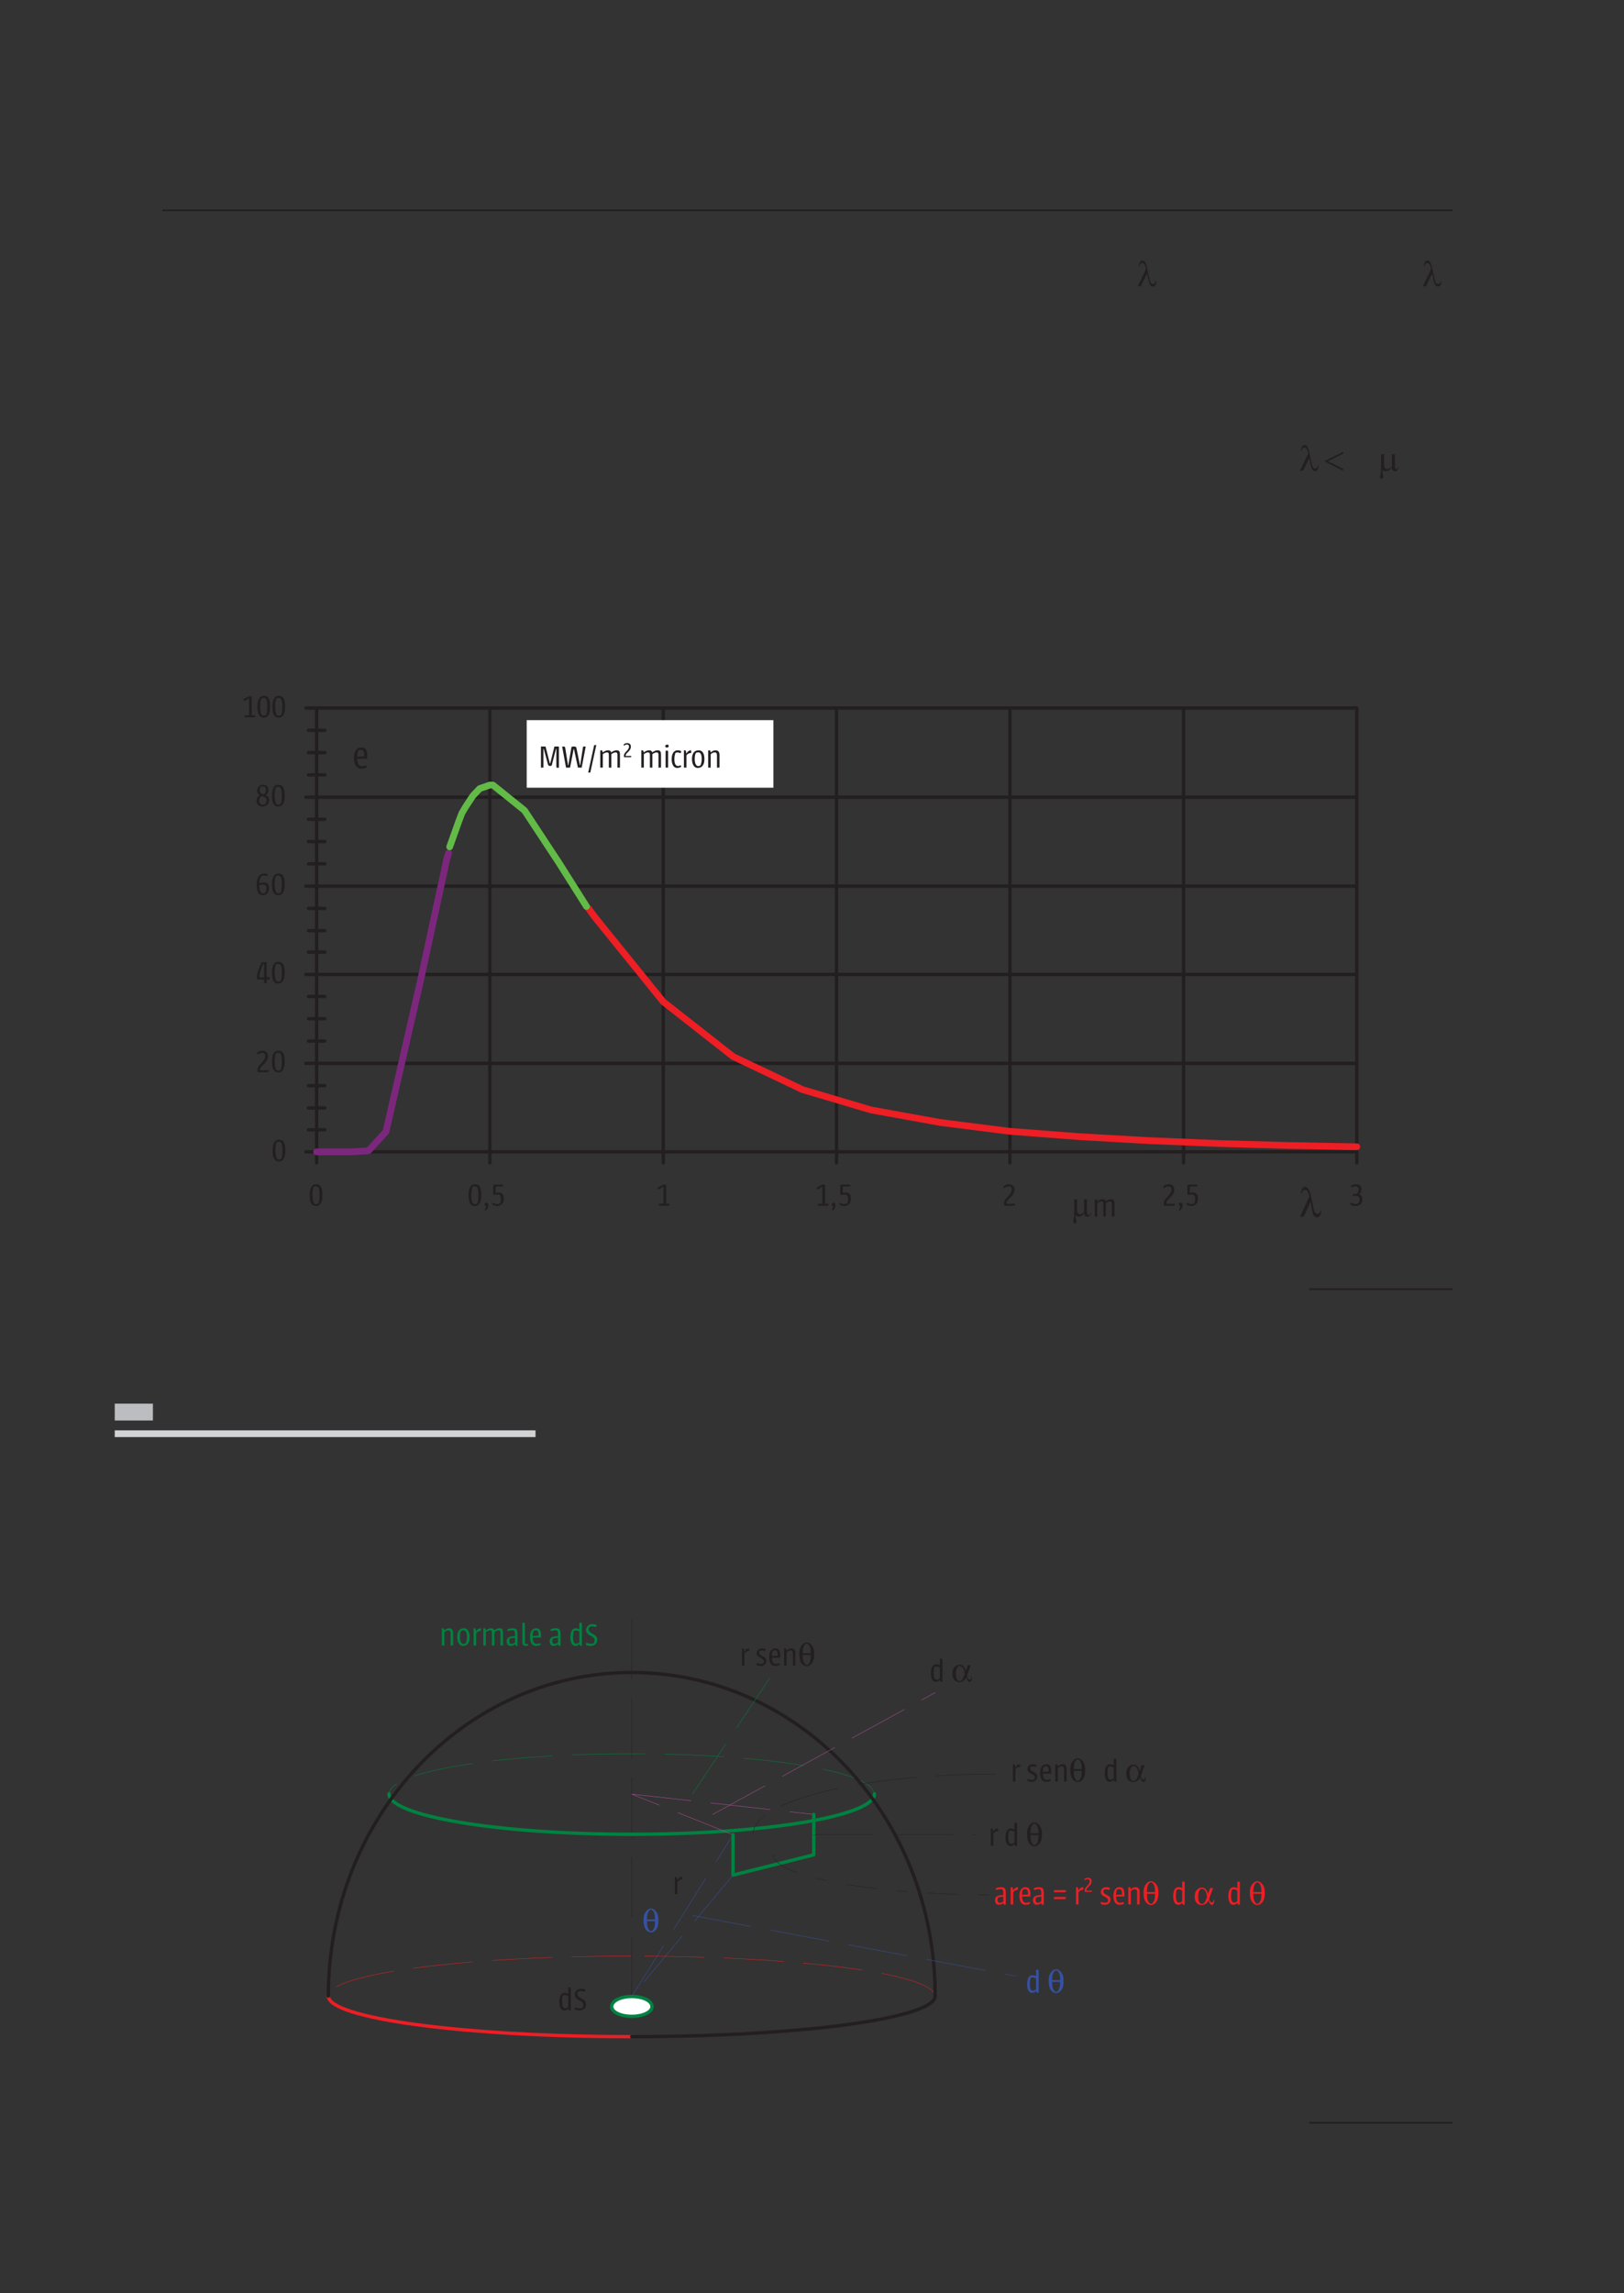 <?xml version="1.0" encoding="UTF-8" standalone="no"?>
<!DOCTYPE svg PUBLIC "-//W3C//DTD SVG 1.1//EN"
"http://www.w3.org/Graphics/SVG/1.1/DTD/svg11.dtd">
<svg viewBox="0 0 736 1039" version="1.1" xmlns="http://www.w3.org/2000/svg" xmlns:xlink="http://www.w3.org/1999/xlink">
<rect x="0" y="0" width="736" height="1039" fill="#333333" stroke="none"/>
<defs>
<style type="text/css"><![CDATA[
.g0_54{
fill: none;
stroke: #231F20;
stroke-width: 0.763;
stroke-linecap: butt;
stroke-linejoin: miter;
stroke-miterlimit: 4;
}
.g1_54{
fill: none;
stroke: #231F20;
stroke-width: 0.763;
stroke-linecap: butt;
stroke-linejoin: miter;
}
.g2_54{
fill: none;
stroke: #D1D3D4;
stroke-width: 3.055;
stroke-linecap: butt;
stroke-linejoin: miter;
}
.g3_54{
fill: none;
stroke: #BBBDC0;
stroke-width: 7.638;
stroke-linecap: butt;
stroke-linejoin: miter;
}
.g4_54{
fill: none;
stroke: #231F20;
stroke-width: 1.524;
stroke-linecap: round;
stroke-linejoin: round;
}
.g5_54{
fill: none;
stroke: #ED1E24;
stroke-width: 3.05;
stroke-linecap: round;
stroke-linejoin: round;
}
.g6_54{
fill: none;
stroke: #7C277D;
stroke-width: 3.05;
stroke-linecap: round;
stroke-linejoin: round;
}
.g7_54{
fill: none;
stroke: #62BB46;
stroke-width: 3.05;
stroke-linecap: round;
stroke-linejoin: round;
}
.g8_54{
fill: #FFFFFF;
}
.g9_54{
fill: none;
stroke: #231F20;
stroke-width: 0.183;
stroke-linecap: round;
stroke-linejoin: round;
stroke-dasharray: 27,9;
}
.ga_54{
fill: none;
stroke: #ED1E24;
stroke-width: 1.523;
stroke-linecap: round;
stroke-linejoin: round;
}
.gb_54{
fill: none;
stroke: #231F20;
stroke-width: 1.523;
stroke-linecap: round;
stroke-linejoin: round;
}
.gc_54{
fill: none;
stroke: #ED1E24;
stroke-width: 0.183;
stroke-linecap: round;
stroke-linejoin: round;
stroke-dasharray: 27,9;
}
.gd_54{
fill: none;
stroke: #008241;
stroke-width: 1.523;
stroke-linecap: round;
stroke-linejoin: round;
}
.ge_54{
fill: none;
stroke: #008241;
stroke-width: 0.183;
stroke-linecap: round;
stroke-linejoin: round;
stroke-dasharray: 27,9;
}
.gf_54{
fill: none;
stroke: #3651A3;
stroke-width: 0.183;
stroke-linecap: round;
stroke-linejoin: round;
stroke-dasharray: 27,9;
}
.gg_54{
fill: none;
stroke: #B84E9D;
stroke-width: 0.183;
stroke-linecap: round;
stroke-linejoin: round;
stroke-dasharray: 27,9;
}
.gh_54{
fill: none;
stroke: #231F20;
stroke-width: 0.183;
stroke-linecap: round;
stroke-linejoin: round;
stroke-dasharray: 14,9,5,9;
}
]]></style>
<path d="M658,-14c-35,0,-65,14,-93,43c-27,29,-53,96,-78,202L422,521L170,0H37L379,706l-14,64c-14,72,-35,119,-59,145c-25,26,-54,38,-84,38c-28,0,-52,-10,-74,-30C128,903,115,871,107,825H79c2,78,22,139,59,186c25,34,58,51,96,51c33,0,62,-14,87,-40c35,-40,64,-111,87,-212L529,283c16,-80,38,-130,59,-155c23,-23,49,-35,80,-35c29,0,53,9,71,29c19,20,29,51,33,93h29c1,-12,1,-22,1,-29C802,121,787,69,755,29C730,0,698,-14,658,-14Z"
id="f0_w"
transform="scale(0.001,-0.001)"/>

<path d="M794,0L44,371v38L794,784V701L167,393L794,79V0Z"
id="f0_d"
transform="scale(0.001,-0.001)"/>

<path d="M160,-329c-18,0,-32,8,-44,21c-15,19,-23,43,-23,71c0,13,3,32,9,52c13,47,22,88,25,123c6,60,9,109,9,151V684H261V254c0,-51,5,-87,12,-109c10,-23,25,-41,46,-53C341,78,362,72,385,72c26,0,57,7,92,23c35,15,70,41,107,75V684H707V235c0,-59,3,-102,8,-127c5,-16,12,-29,20,-36c9,-8,18,-11,29,-11c12,0,24,6,35,18c11,13,18,39,23,75h31C843,87,828,41,804,15C779,-10,749,-22,710,-22c-36,0,-65,11,-87,33C600,34,588,72,584,128C533,72,484,32,440,11C394,-11,354,-22,322,-22c-23,0,-44,5,-65,14c-22,7,-43,20,-63,37c-1,-72,5,-135,18,-188c11,-39,16,-66,16,-81c0,-28,-8,-49,-22,-65c-13,-16,-29,-24,-46,-24Z"
id="f0_x"
transform="scale(0.001,-0.001)"/>

<path d="M342,72c35,0,89,15,116,43c29,84,45,220,45,334c0,329,-43,431,-162,431c-35,0,-89,-15,-116,-41C196,753,180,617,180,503C180,174,238,72,342,72Zm2,-86C128,-14,55,174,55,481c0,269,69,491,292,491C571,972,631,801,631,463C631,281,593,-14,344,-14Z"
id="f1_1n"
transform="scale(0.001,-0.001)"/>

<path d="M113,0c-8,31,-12,79,-12,116c0,104,76,197,166,287c92,92,184,211,184,314c0,100,-43,161,-144,161C214,878,150,804,113,804c-18,0,-30,18,-38,65c53,51,145,103,241,103c158,0,263,-77,263,-251C579,570,461,429,370,347C228,218,218,168,218,84l379,8c3,-17,5,-31,5,-42C602,8,582,0,533,0Z"
id="f1_1h"
transform="scale(0.001,-0.001)"/>

<path d="M185,257l214,10V877H356C249,657,185,397,185,257ZM399,0V171H119c-40,0,-50,37,-50,90c0,106,36,317,223,695H516V277l71,3c2,0,5,0,7,0c46,0,63,-15,63,-54c0,-15,-3,-33,-6,-55H516V0Z"
id="f1_q"
transform="scale(0.001,-0.001)"/>

<path d="M347,76c46,0,91,14,114,36c20,30,43,93,43,168c0,146,-43,188,-153,188C283,468,220,451,179,438C179,208,235,76,347,76ZM335,-14C156,-14,58,162,58,463c0,373,168,509,344,509c72,0,125,-16,162,-31c0,-61,-19,-85,-41,-85c-25,0,-63,19,-124,19C319,875,272,848,272,848c0,0,-90,-105,-90,-324c58,26,140,41,194,41c156,0,243,-68,243,-258C619,119,512,-14,335,-14Z"
id="f1_1c"
transform="scale(0.001,-0.001)"/>

<path d="M333,70c57,0,95,14,125,34c0,0,49,55,49,162c0,108,-58,159,-217,192C222,422,176,351,176,258C176,145,237,70,333,70Zm55,463c52,48,93,122,93,196c0,78,-27,166,-137,166c-48,0,-86,-17,-112,-38C214,830,202,773,202,729c0,-89,39,-164,186,-196ZM333,-14C188,-14,53,63,53,255c0,110,77,208,159,238C133,530,84,614,84,700c0,195,142,272,263,272c162,0,252,-69,252,-242C599,643,541,550,474,500C559,464,628,394,628,287C628,131,527,-14,333,-14Z"
id="f1_m"
transform="scale(0.001,-0.001)"/>

<path d="M156,0c-5,18,-6,34,-6,46c0,32,17,46,62,46L359,90V863C183,759,156,739,142,739c-18,0,-34,22,-49,80L354,956H481V89l150,3c3,-17,5,-31,5,-43C636,14,619,0,567,0Z"
id="f1_11"
transform="scale(0.001,-0.001)"/>

<path d="M150,-219c-3,0,-5,0,-8,2c-23,3,-41,9,-41,29c0,6,1,13,6,22c34,66,52,127,52,159C124,-7,93,12,93,58c0,44,31,76,83,76c56,0,88,-33,88,-110c0,-70,-35,-161,-114,-243Z"
id="f1_i"
transform="scale(0.001,-0.001)"/>

<path d="M313,-14C159,-14,86,57,86,57c10,53,27,71,47,71c26,0,67,-52,179,-52c53,0,96,11,128,29c21,36,44,106,44,188c0,158,-46,214,-160,214C249,507,180,493,131,483V869c0,78,13,87,74,87H579c5,-16,6,-32,6,-44c0,-32,-17,-41,-70,-41H246L241,585c0,0,72,15,123,15c174,0,249,-87,249,-282C613,113,487,-14,313,-14Z"
id="f1_p"
transform="scale(0.001,-0.001)"/>

<path d="M306,-14C182,-14,104,21,60,61c12,55,24,75,42,75c19,0,37,-20,80,-37C211,89,252,79,310,79c46,0,104,17,130,36c24,35,44,105,44,155c0,138,-61,175,-175,175c-37,0,-95,-7,-126,-14c-4,12,-6,37,-6,50c0,16,2,37,3,49c14,-1,48,-1,66,-1c57,0,113,12,144,24c26,35,52,105,52,170c0,100,-43,157,-147,157c-37,0,-57,-9,-87,-20C168,845,136,828,125,828c-17,0,-32,21,-36,75c50,29,126,69,224,69c177,0,257,-84,257,-231C570,640,513,555,464,513C576,478,611,400,611,273C611,96,477,-14,306,-14Z"
id="f1_1g"
transform="scale(0.001,-0.001)"/>

<path d="M189,435l266,14C466,626,419,695,335,695C273,695,228,660,228,660c0,0,-39,-86,-39,-225ZM333,-14C142,-14,70,179,70,396c0,207,77,388,278,388c144,0,222,-81,222,-327c0,-29,0,-61,-3,-96H189C196,183,248,78,368,78c90,0,130,29,155,29c19,0,27,-18,27,-73C504,8,437,-14,333,-14Z"
id="f1_l"
transform="scale(0.001,-0.001)"/>

<path d="M115,0V778c0,0,24,6,48,6c33,0,40,0,66,-100c0,0,101,100,245,100c122,0,136,-96,136,-96c0,0,108,96,252,96c142,0,145,-103,145,-237V0H892V533c0,104,0,156,-90,156C738,689,636,628,616,611V0H503V533c0,104,3,156,-87,156C336,689,229,611,229,611V0Z"
id="f1_x"
transform="scale(0.001,-0.001)"/>

<path d="M872,-8C825,-8,814,2,814,57V851H798L602,90C581,81,550,76,524,76c-49,0,-75,13,-95,86L244,851H228V0H115V956H324L518,193h18L727,956H930V2C911,-5,889,-8,872,-8Z"
id="f1_7"
transform="scale(0.001,-0.001)"/>

<path d="M202,0L28,949c13,4,42,7,61,7c58,0,70,-12,82,-91L293,102h11L452,943c28,7,72,13,110,13c81,0,103,-21,118,-97L834,102h9L976,956h118L912,0H741L564,839H547L385,0Z"
id="f1_e"
transform="scale(0.001,-0.001)"/>

<path d="M67,-225L338,1022h96L162,-225Z"
id="f1_1d"
transform="scale(0.001,-0.001)"/>

<path d="M115,0V758c15,6,44,12,67,12c35,0,47,-9,47,-57V0Zm44,909c-43,0,-57,29,-57,69c0,40,25,62,97,62c41,0,56,-22,56,-67c0,-41,-27,-64,-96,-64Z"
id="f1_u"
transform="scale(0.001,-0.001)"/>

<path d="M324,-14C141,-14,70,177,70,379c0,209,69,405,272,405c103,0,158,-37,158,-37c0,-67,-20,-90,-36,-90c-18,0,-62,31,-129,31c-32,0,-62,-8,-91,-20c0,0,-51,-90,-51,-294C193,173,254,75,354,75c55,0,103,18,129,37L503,43C477,21,416,-14,324,-14Z"
id="f1_h"
transform="scale(0.001,-0.001)"/>

<path d="M115,0V779c0,0,38,5,55,5c39,0,38,-23,52,-156c44,93,131,156,216,156c7,-23,8,-60,8,-80c0,-32,-9,-44,-24,-44C335,660,267,611,229,552V0Z"
id="f1_19"
transform="scale(0.001,-0.001)"/>

<path d="M353,70c40,0,73,11,102,32c0,0,57,107,57,285c0,201,-54,305,-150,305c-44,0,-75,-8,-111,-24C232,640,194,559,194,387C194,180,261,70,353,70ZM328,-14C159,-14,70,171,70,387c0,122,23,397,309,397C555,784,634,620,634,387C634,176,561,-14,328,-14Z"
id="f1_10"
transform="scale(0.001,-0.001)"/>

<path d="M115,0V779c18,3,35,5,52,5c35,0,48,-11,62,-100c52,55,132,100,211,100c148,0,188,-90,188,-223V0H513V545c0,104,-29,144,-107,144C341,689,270,648,229,603V0Z"
id="f1_y"
transform="scale(0.001,-0.001)"/>

<path d="M124,-340c-41,0,-87,49,-71,150c16,86,40,113,40,202V764H225V255c0,-72,18,-134,79,-162C327,83,349,78,370,78c20,0,39,5,59,14c35,16,90,55,112,104V764H672V177c0,-39,12,-84,35,-107C722,56,737,48,754,48c11,0,22,3,34,10c42,25,37,70,48,96h30C854,102,842,38,762,-4C733,-19,706,-25,682,-25c-36,0,-64,13,-77,23C552,37,553,75,542,124C529,104,507,70,435,18C400,-7,347,-25,292,-25C220,-25,170,32,148,47V12c5,-89,31,-116,46,-202c17,-101,-29,-150,-70,-150Z"
id="f2_4"
transform="scale(0.001,-0.001)"/>

<path d="M680,-25c-2,0,-4,0,-6,0C617,-22,565,24,541,79c-26,63,-80,303,-99,479h-4L177,0H37L390,761C367,865,342,956,306,985c-18,15,-42,29,-72,29c-16,0,-34,-4,-54,-15C118,966,119,917,104,871H75c3,38,12,111,40,176c26,59,67,83,109,83c64,0,132,-54,156,-117C486,739,515,435,571,240c14,-47,39,-89,65,-107c20,-15,42,-24,65,-24c12,0,25,2,37,7c60,25,63,95,70,118h29C833,177,834,115,801,55C773,5,725,-25,680,-25Z"
id="f2_3"
transform="scale(0.001,-0.001)"/>

<path d="M330,84c63,0,116,35,145,63V633c-40,30,-102,50,-161,50c-29,0,-58,-5,-82,-17C212,620,194,524,194,368C194,150,258,84,330,84ZM298,-14C142,-14,70,144,70,368c0,240,68,416,236,416c79,0,136,-28,169,-48v295c17,5,43,6,60,6c56,0,56,-12,56,-88V-10c-15,-3,-30,-4,-49,-4c-33,0,-47,19,-61,86c0,0,-73,-86,-183,-86Z"
id="f1_j"
transform="scale(0.001,-0.001)"/>

<path d="M270,-14C170,-14,96,12,57,40c7,65,27,85,50,85c26,0,79,-44,171,-44c46,0,101,6,139,24c21,25,40,86,40,127c0,35,3,121,-154,197C105,526,73,619,72,697c0,131,87,275,292,275c78,0,149,-19,189,-42c-6,-64,-29,-88,-50,-88c-23,0,-71,27,-150,27C301,869,251,856,220,842C199,814,189,778,189,739c0,-50,13,-125,182,-209C558,438,576,341,576,270C576,96,460,-14,270,-14Z"
id="f1_a"
transform="scale(0.001,-0.001)"/>

<path d="M267,76c63,0,120,29,164,66V354C351,348,269,339,193,315C179,286,173,244,173,205C173,127,199,76,267,76ZM226,-14C116,-14,53,69,53,188c0,151,74,231,378,241c0,229,-15,265,-132,265C235,694,150,660,122,660c-15,0,-36,11,-36,73c38,17,139,51,223,51c178,0,235,-54,235,-248V-5c-15,-6,-32,-9,-57,-9c-36,0,-41,16,-52,78C383,20,313,-14,226,-14Z"
id="f1_f"
transform="scale(0.001,-0.001)"/>

<path d="M261,-14C174,-14,115,24,115,148v882c19,4,48,9,62,9c52,0,52,-12,52,-89V151c0,-59,23,-82,67,-82c25,0,48,4,69,12L373,9C351,-1,309,-14,261,-14Z"
id="f1_w"
transform="scale(0.001,-0.001)"/>

<path d="M244,-14C177,-14,102,5,60,34c1,9,3,16,4,26c8,32,17,56,35,56c32,0,66,-38,161,-38c49,0,90,11,119,29c11,18,18,55,18,90c0,64,-46,101,-128,141C130,405,70,468,70,556c0,125,87,228,260,228c58,0,115,-17,150,-37c0,-4,0,-12,-2,-20c-3,-27,-10,-65,-33,-65c-20,0,-55,24,-126,24c-39,0,-87,-9,-113,-20C193,642,188,611,188,587c0,-71,40,-101,165,-164C463,368,510,325,510,222C510,70,394,-14,244,-14Z"
id="f1_1a"
transform="scale(0.001,-0.001)"/>

<path d="M403,32c37,0,72,28,100,66c56,76,73,188,75,226l9,159H220l9,-159c2,-38,19,-150,75,-226C332,60,367,32,403,32ZM588,562l-9,145c-5,69,-32,164,-61,213c-11,18,-63,82,-115,82c-52,0,-104,-64,-114,-82C260,871,232,776,228,707L218,562ZM403,-25C351,-25,260,-7,174,99C110,177,90,280,81,332C70,399,52,565,79,704c16,81,40,139,91,210c33,44,117,140,233,140c116,0,200,-96,234,-140c51,-71,75,-129,90,-210c28,-139,9,-305,-1,-372C717,280,697,177,633,99C547,-7,455,-25,403,-25Z"
id="f2_5"
transform="scale(0.001,-0.001)"/>

<path d="M395,24c26,0,59,14,91,42c30,26,72,101,90,149l46,126c-11,76,-28,195,-67,259c-25,40,-66,80,-110,94c-25,7,-45,10,-62,10c-44,0,-65,-22,-90,-53C255,602,237,536,226,455C215,371,222,286,237,200c7,-44,23,-93,59,-130C330,37,350,28,391,24c1,0,3,0,4,0ZM371,-27c-37,0,-78,8,-123,27C191,26,148,63,118,115C78,183,47,286,70,457c16,111,57,191,167,266c38,25,102,41,160,41c14,0,28,-1,41,-3C510,749,568,700,603,642c30,-49,51,-110,59,-170h3l97,272H897L721,260c12,-74,34,-116,63,-145c10,-9,30,-29,56,-29c14,0,29,6,46,22c32,33,34,81,37,101h27l-3,-90C946,90,930,31,889,-2C871,-17,855,-23,840,-23c-20,0,-38,11,-53,25C750,37,726,90,689,189C663,145,629,40,493,-4C455,-16,416,-27,371,-27Z"
id="f2_2"
transform="scale(0.001,-0.001)"/>

<path d="M76,243c-3,17,-4,29,-4,41c0,46,23,57,56,57H611c3,-16,5,-29,5,-40c0,-44,-23,-58,-55,-58Zm0,310c-3,17,-4,29,-4,41c0,46,23,57,56,57H611c3,-15,5,-29,5,-40c0,-44,-23,-58,-55,-58Z"
id="f1_n"
transform="scale(0.001,-0.001)"/>

</defs>
<path d="M73.6,95.3H658.3" class="g0_54"/>
<path d="M593.3,584.1h65" class="g1_54"/>
<path d="M52,649.6H242.7" class="g2_54"/>
<path d="M52,639.8H69.3" class="g3_54"/>
<path d="M593.3,961.8h65" class="g1_54"/>
<g fill="#231F20" >
<use xlink:href="#f0_w" transform="matrix(11,0,0,11,515.2,129.7)"/>
<use xlink:href="#f0_w" transform="matrix(11,0,0,11,644.4,129.7)"/>
<use xlink:href="#f0_w" transform="matrix(11,0,0,11,588.7,213.3)"/>
<use xlink:href="#f0_d" transform="matrix(11,0,0,11,600,213.3)"/>
<use xlink:href="#f0_x" transform="matrix(11,0,0,11,624.4,213.3)"/>
</g>
<path d="M143.5,481.8H614.9M143.5,441.5H614.9m-471.4,-40H614.9M143.5,361.2H614.9M143.5,320.8H614.9m-392.9,0V521.9M300.6,320.8V521.9M379.1,320.8V521.9M457.7,320.8V521.9M536.4,320.8V521.9M614.9,320.8V521.9M143.5,320.8H614.9V521.9H143.5V320.8Zm0,0V521.9m-3.7,0h7.4m-7.4,-10h7.4M139.8,502h7.4m-7.4,-10.1h7.4m-7.4,-10.1h7.4m-7.4,-10.1h7.4m-7.4,-10.1h7.4m-7.4,-10.1h7.4m-7.4,-10h7.4m-7.4,-10.1h7.4m-7.4,-9.7h7.4m-7.4,-10.1h7.4m-7.4,-10.1h7.4m-7.4,-10.1h7.4m-7.4,-10.1h7.4m-7.4,-10.1h7.4m-7.4,-10h7.4m-7.4,-10.1h7.4M139.8,341h7.4m-7.4,-10.1h7.4m-7.4,-10.1h7.4m-8.6,201.1h9.7m-9.7,-40.1h9.7m-9.7,-40.3h9.7m-9.7,-40h9.7m-9.7,-40.3h9.7m-9.7,-40.4h9.7m-4.8,201.1H614.9m-471.4,5v-9.7m78.5,9.7v-9.7m78.6,9.7v-9.7m78.5,9.7v-9.7m78.6,9.7v-9.7m78.7,9.7v-9.7m78.5,9.7v-9.7" class="g4_54"/>
<path d="M266.7,411.6l2.6,3.6l31.3,38.7l31.6,24.8l31.5,15l31,9.2l31.5,5.7l31.5,4l31.4,2.4l31.5,1.8l31.4,1.3l31.5,.9m0,0l31.4,.6" class="g5_54"/>
<path d="M143.5,521.9h2.9m0,0h5m0,0h7.5m0,0l8.1,-.5m0,0l7.9,-8.6m0,0l15.5,-67.7l12,-55.5l.9,-3.1" class="g6_54"/>
<path d="M203.8,383.7l2.6,-7.3l1.5,-4.2l1.4,-3.7l1.7,-2.9l3.3,-5l3.1,-3.3l4.6,-1.6h1.4l14.3,11.5l15.6,23.7l12.5,19.8" class="g7_54"/>
<g fill="#231F20" >
<use xlink:href="#f1_1n" transform="matrix(10,0,0,10,123,526.1)"/>
<use xlink:href="#f1_1h" transform="matrix(10,0,0,10,115.7,485.8)"/>
<use xlink:href="#f1_1n" transform="matrix(10,0,0,10,122.7,485.8)"/>
<use xlink:href="#f1_q" transform="matrix(10,0,0,10,115.7,445.5)"/>
<use xlink:href="#f1_1n" transform="matrix(10,0,0,10,122.7,445.5)"/>
<use xlink:href="#f1_1c" transform="matrix(10,0,0,10,115.7,405.5)"/>
<use xlink:href="#f1_1n" transform="matrix(10,0,0,10,122.7,405.5)"/>
<use xlink:href="#f1_m" transform="matrix(10,0,0,10,115.7,365.3)"/>
<use xlink:href="#f1_1n" transform="matrix(10,0,0,10,122.7,365.3)"/>
<use xlink:href="#f1_11" transform="matrix(10,0,0,10,109.3,325)"/>
<use xlink:href="#f1_1n" transform="matrix(10,0,0,10,116.1,325)"/>
<use xlink:href="#f1_1n" transform="matrix(10,0,0,10,122.9,325)"/>
<use xlink:href="#f1_1n" transform="matrix(10,0,0,10,139.8,546.3)"/>
<use xlink:href="#f1_1n" transform="matrix(10,0,0,10,211.8,546.3)"/>
<use xlink:href="#f1_i" transform="matrix(10,0,0,10,218.7,546.3)"/>
<use xlink:href="#f1_p" transform="matrix(10,0,0,10,222.2,546.3)"/>
<use xlink:href="#f1_11" transform="matrix(10,0,0,10,297.1,546.3)"/>
<use xlink:href="#f1_11" transform="matrix(10,0,0,10,369.1,546.3)"/>
<use xlink:href="#f1_i" transform="matrix(10,0,0,10,376,546.3)"/>
<use xlink:href="#f1_p" transform="matrix(10,0,0,10,379.5,546.3)"/>
<use xlink:href="#f1_1h" transform="matrix(10,0,0,10,454,546.3)"/>
<use xlink:href="#f1_1h" transform="matrix(10,0,0,10,526.4,546.3)"/>
<use xlink:href="#f1_i" transform="matrix(10,0,0,10,533.3,546.3)"/>
<use xlink:href="#f1_p" transform="matrix(10,0,0,10,536.8,546.3)"/>
<use xlink:href="#f1_1g" transform="matrix(10,0,0,10,611.3,546.3)"/>
<use xlink:href="#f1_l" transform="matrix(12,0,0,12,159.6,348.1)"/>
<use xlink:href="#f1_x" transform="matrix(10,0,0,10,495,551.2)"/>
</g>
<path d="M238.7,356.9H350.5V326.3H238.7v30.6Z" class="g8_54"/>
<g fill="#231F20" >
<use xlink:href="#f1_7" transform="matrix(10,0,0,10,244,347.8)"/>
<use xlink:href="#f1_e" transform="matrix(10,0,0,10,254.5,347.8)"/>
<use xlink:href="#f1_1d" transform="matrix(10,0,0,10,265.9,347.8)"/>
<use xlink:href="#f1_x" transform="matrix(10,0,0,10,270.9,347.8)"/>
<use xlink:href="#f1_1h" transform="matrix(6.6,0,0,6.6,282.1,343.1)"/>
<use xlink:href="#f1_x" transform="matrix(10,0,0,10,289.5,347.8)"/>
<use xlink:href="#f1_u" transform="matrix(10,0,0,10,300.5,347.8)"/>
<use xlink:href="#f1_h" transform="matrix(10,0,0,10,303.7,347.8)"/>
<use xlink:href="#f1_19" transform="matrix(10,0,0,10,308.8,347.8)"/>
<use xlink:href="#f1_10" transform="matrix(10,0,0,10,312.9,347.8)"/>
<use xlink:href="#f1_y" transform="matrix(10,0,0,10,319.8,347.8)"/>
<use xlink:href="#f2_4" transform="matrix(10,0,0,10,485.9,551)"/>
<use xlink:href="#f2_3" transform="matrix(12,0,0,12,588.7,551.3)"/>
</g>
<path d="M286.3,904.6V730.3" class="g9_54"/>
<path d="M148.8,904.4c0,10.1,61.6,18.4,137.5,18.4" class="ga_54"/>
<path d="M286.3,922.8c75.9,0,137.5,-8.3,137.5,-18.4" class="gb_54"/>
<path d="M423.6,904.4c0,-10.1,-61.6,-18.1,-137.5,-18.1m0,0c-75.9,0,-137.3,8,-137.3,18.1" class="gc_54"/>
<path d="M176.3,812.8c0,10,49.2,18.3,110,18.3" class="gd_54"/>
<path d="M286.1,794.6c-60.6,0,-109.8,8.1,-109.8,18.2" class="ge_54"/>
<path d="M286.3,831.1c60.9,0,110,-8.3,110,-18.3" class="gd_54"/>
<path d="M396.1,812.8c0,-10.1,-49.3,-18.2,-110,-18.2" class="ge_54"/>
<path d="M286.3,757.8c-75.9,0,-137.5,65.6,-137.5,146.6m275,0C424,823.4,362.4,757.8,286.3,757.8" class="gb_54"/>
<path d="M286.3,904.6l45.9,-73.3" class="gf_54"/>
<path d="M332.2,831.3L286.3,812.9m0,0l82.5,9.2" class="gg_54"/>
<g fill="#231F20" >
<use xlink:href="#f1_19" transform="matrix(10,0,0,10,304.7,858.2)"/>
</g>
<path d="M332.2,831.3v18.3m36.6,-27.5v18.3m-36.6,9.2l36.6,-9.2" class="gd_54"/>
<path d="M451.3,803.8c-60.8,0,-110,12.1,-110,27.3" class="g9_54"/>
<path d="M332.2,849.6l-45.9,55" class="gf_54"/>
<path d="M368.8,831.3h73.4" class="g9_54"/>
<path d="M313.8,867.9l146.7,27.5" class="gf_54"/>
<path d="M350.5,840.3c0,10,45.1,18.3,100.8,18.3" class="gh_54"/>
<path d="M323,822.1L423.8,766.9" class="gg_54"/>
<path d="M313.8,812.9l36.7,-55.1" class="ge_54"/>
<g fill="#231F20" >
<use xlink:href="#f1_j" transform="matrix(10,0,0,10,252.8,910.8)"/>
<use xlink:href="#f1_a" transform="matrix(10,0,0,10,259.8,910.8)"/>
</g>
<path fill-rule="evenodd" d="M295.5,909.2c0,-2.6,-4,-4.6,-9.2,-4.6c-5.1,0,-9.1,2,-9.1,4.6c0,2.4,4,4.4,9.1,4.4c5.2,0,9.2,-2,9.2,-4.4Z" class="g8_54"/>
<path d="M295.5,909.2c0,-2.6,-4,-4.6,-9.2,-4.6c-5.1,0,-9.1,2,-9.1,4.6c0,2.4,4,4.4,9.1,4.4c5.2,0,9.2,-2,9.2,-4.4Z" class="gd_54"/>
<g fill="#008241" >
<use xlink:href="#f1_y" transform="matrix(10,0,0,10,199.1,745.6)"/>
<use xlink:href="#f1_10" transform="matrix(10,0,0,10,206.5,745.6)"/>
<use xlink:href="#f1_19" transform="matrix(10,0,0,10,213.5,745.6)"/>
<use xlink:href="#f1_x" transform="matrix(10,0,0,10,217.9,745.6)"/>
<use xlink:href="#f1_f" transform="matrix(10,0,0,10,229.1,745.6)"/>
<use xlink:href="#f1_w" transform="matrix(10,0,0,10,235.6,745.6)"/>
<use xlink:href="#f1_l" transform="matrix(10,0,0,10,239.5,745.6)"/>
<use xlink:href="#f1_f" transform="matrix(10,0,0,10,248.6,745.6)"/>
<use xlink:href="#f1_j" transform="matrix(10,0,0,10,257.8,745.6)"/>
<use xlink:href="#f1_a" transform="matrix(10,0,0,10,264.9,745.6)"/>
</g>
<g fill="#231F20" >
<use xlink:href="#f1_19" transform="matrix(10,0,0,10,335.1,754.7)"/>
<use xlink:href="#f1_1a" transform="matrix(10,0,0,10,342.2,754.7)"/>
<use xlink:href="#f1_l" transform="matrix(10,0,0,10,347.9,754.7)"/>
<use xlink:href="#f1_y" transform="matrix(10,0,0,10,354.2,754.7)"/>
<use xlink:href="#f2_5" transform="matrix(10,0,0,10,361.6,754.7)"/>
<use xlink:href="#f1_j" transform="matrix(10,0,0,10,421.2,761.9)"/>
<use xlink:href="#f2_2" transform="matrix(10,0,0,10,431,761.9)"/>
<use xlink:href="#f1_19" transform="matrix(10,0,0,10,447.9,836.3)"/>
<use xlink:href="#f1_j" transform="matrix(10,0,0,10,455,836.3)"/>
<use xlink:href="#f2_5" transform="matrix(10,0,0,10,464.8,836.3)"/>
<use xlink:href="#f1_19" transform="matrix(10,0,0,10,457.9,807.2)"/>
<use xlink:href="#f1_1a" transform="matrix(10,0,0,10,465,807.2)"/>
<use xlink:href="#f1_l" transform="matrix(10,0,0,10,470.7,807.2)"/>
<use xlink:href="#f1_y" transform="matrix(10,0,0,10,477.1,807.2)"/>
<use xlink:href="#f2_5" transform="matrix(10,0,0,10,484.4,807.2)"/>
<use xlink:href="#f1_j" transform="matrix(10,0,0,10,500,807.2)"/>
<use xlink:href="#f2_2" transform="matrix(10,0,0,10,509.8,807.2)"/>
</g>
<g fill="#ED1E24" >
<use xlink:href="#f1_f" transform="matrix(10,0,0,10,450.4,862.9)"/>
<use xlink:href="#f1_19" transform="matrix(10,0,0,10,456.9,862.9)"/>
<use xlink:href="#f1_l" transform="matrix(10,0,0,10,461.3,862.9)"/>
<use xlink:href="#f1_f" transform="matrix(10,0,0,10,467.6,862.9)"/>
<use xlink:href="#f1_n" transform="matrix(10,0,0,10,476.9,862.9)"/>
<use xlink:href="#f1_19" transform="matrix(10,0,0,10,486.5,862.9)"/>
<use xlink:href="#f1_1h" transform="matrix(6.6,0,0,6.6,490.9,857.2)"/>
<use xlink:href="#f1_1a" transform="matrix(10,0,0,10,498.2,862.9)"/>
<use xlink:href="#f1_l" transform="matrix(10,0,0,10,503.9,862.9)"/>
<use xlink:href="#f1_y" transform="matrix(10,0,0,10,510.2,862.9)"/>
<use xlink:href="#f2_5" transform="matrix(10,0,0,10,517.6,862.9)"/>
<use xlink:href="#f1_j" transform="matrix(10,0,0,10,531,862.9)"/>
<use xlink:href="#f2_2" transform="matrix(10,0,0,10,540.8,862.9)"/>
<use xlink:href="#f1_j" transform="matrix(10,0,0,10,556,862.9)"/>
<use xlink:href="#f2_5" transform="matrix(10,0,0,10,565.8,862.9)"/>
</g>
<g fill="#3651A3" >
<use xlink:href="#f1_j" transform="matrix(10,0,0,10,464.8,902.8)"/>
<use xlink:href="#f2_5" transform="matrix(10,0,0,10,474.6,902.8)"/>
<use xlink:href="#f2_5" transform="matrix(10,0,0,10,291,875.3)"/>
</g>
</svg>